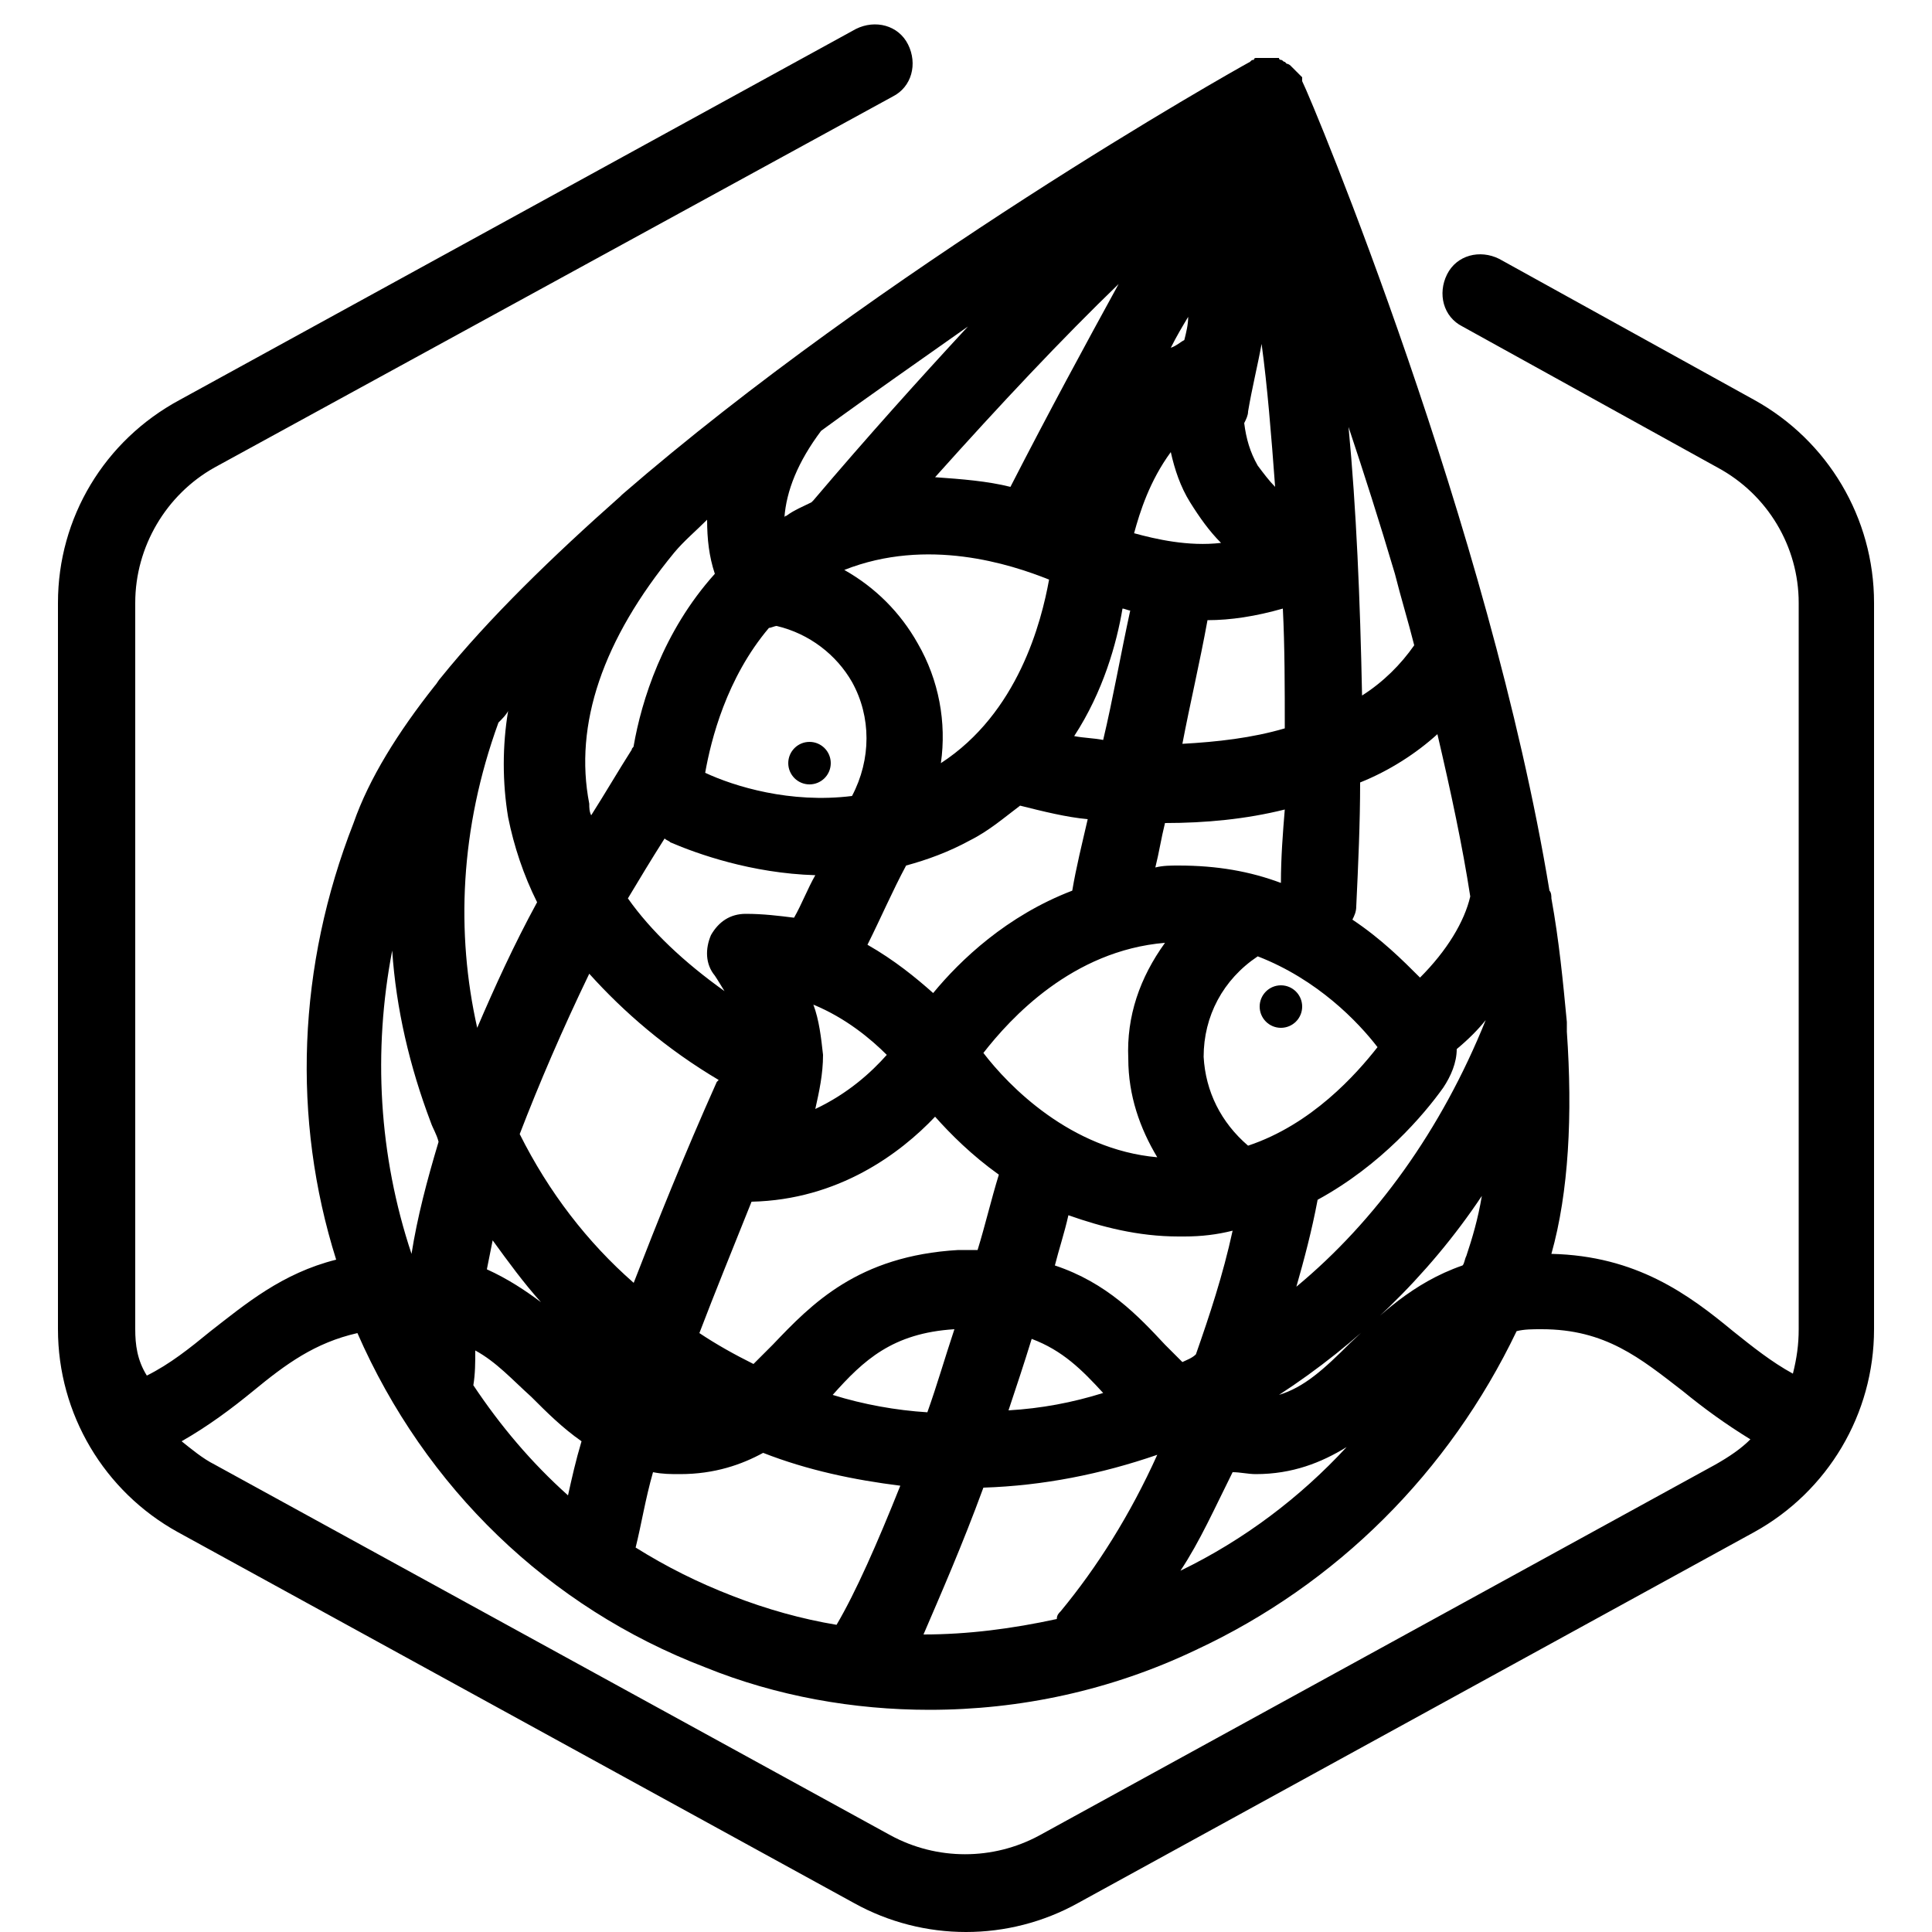 <?xml version="1.0" encoding="UTF-8"?>
<!-- Generator: Adobe Illustrator 25.4.1, SVG Export Plug-In . SVG Version: 6.00 Build 0)  -->
<svg xmlns="http://www.w3.org/2000/svg" xmlns:xlink="http://www.w3.org/1999/xlink" version="1.1" x="0px" y="0px" viewBox="0 0 100 100" style="enable-background:new 0 0 100 100;" xml:space="preserve">
<g id="Default_x5F_Hexagon">
</g>
<g id="Your_Icon">
	<circle cx="41.9" cy="39.5" r="1.1"></circle>
	<circle cx="66.3" cy="52.1" r="1.1"></circle>
	<path d="M90.8,20.7l-13.2-7.3c-1-0.5-2.2-0.2-2.7,0.8c-0.5,1-0.2,2.2,0.8,2.7l13.2,7.3c2.6,1.4,4.2,4.1,4.2,7v37.6   c0,0.8-0.1,1.5-0.3,2.3c-1.1-0.6-2.1-1.4-3.1-2.2c-2.3-1.9-5-3.9-9.4-4c0.9-3.2,1.1-7.2,0.8-11.5c0-0.2,0-0.3,0-0.5   c-0.2-2.1-0.4-4.2-0.8-6.4c0-0.1,0-0.3-0.1-0.4C77.1,27.3,68,5.4,67.4,4.2c0,0,0,0,0-0.1c0,0,0-0.1,0-0.1c0,0-0.1-0.1-0.1-0.1   c0,0-0.1-0.1-0.1-0.1c0,0,0,0-0.1-0.1c0,0,0,0,0,0c0,0-0.1-0.1-0.1-0.1c0,0-0.1-0.1-0.1-0.1c0,0,0,0-0.1-0.1c0,0-0.1-0.1-0.2-0.1   c0,0-0.1-0.1-0.1-0.1c0,0,0,0,0,0c0,0,0,0,0,0c-0.1,0-0.1-0.1-0.2-0.1c0,0-0.1,0-0.1-0.1c0,0,0,0,0,0c0,0,0,0,0,0C66.1,3,66,3,66,3   c0,0-0.1,0-0.1,0c0,0-0.1,0-0.1,0c0,0,0,0,0,0c-0.1,0-0.1,0-0.2,0c-0.1,0-0.1,0-0.2,0c0,0,0,0,0,0c-0.1,0-0.1,0-0.2,0   c-0.1,0-0.1,0-0.2,0c0,0,0,0,0,0c0,0,0,0,0,0c0,0-0.1,0-0.1,0.1c-0.1,0-0.1,0-0.2,0.1c0,0,0,0,0,0c0,0,0,0,0,0   c-1.1,0.6-19,10.7-32.5,22.4c0,0-0.1,0.1-0.1,0.1c-3.5,3.1-6.8,6.3-9.3,9.4c-0.1,0.1-0.2,0.3-0.3,0.4c-1.9,2.4-3.4,4.8-4.2,7.1   c-2.9,7.4-3.2,15.3-0.9,22.6c-2.8,0.7-4.7,2.3-6.5,3.7c-1.1,0.9-2.1,1.7-3.3,2.3C7.1,70.4,7,69.6,7,68.8V31.2c0-2.9,1.6-5.6,4.1-7   L46.2,5c1-0.5,1.3-1.7,0.8-2.7c-0.5-1-1.7-1.3-2.7-0.8l-35,19.2C5.4,22.8,3,26.8,3,31.2v37.6c0,4.4,2.4,8.4,6.2,10.5l35,19.2   c1.8,1,3.8,1.5,5.8,1.5s4-0.5,5.8-1.5l35-19.2c3.8-2.1,6.2-6.1,6.2-10.5V31.2C97,26.8,94.6,22.8,90.8,20.7z M25.8,37.4   c0.2-0.2,0.4-0.4,0.5-0.6c-0.3,1.8-0.3,3.7,0,5.5c0.3,1.5,0.8,3,1.5,4.4c-1.2,2.2-2.2,4.4-3.1,6.5C23.6,48.3,23.8,42.9,25.8,37.4z    M36.6,26.9c0,1,0.1,1.9,0.4,2.8c-2.7,3-3.8,6.6-4.2,8.9c0,0.1-0.1,0.1-0.1,0.2c-0.7,1.1-1.4,2.3-2.1,3.4c-0.1-0.2-0.1-0.4-0.1-0.6   c-0.8-4.1,0.7-8.5,4.4-13C35.4,28,36,27.5,36.6,26.9z M50.1,16.9c-2.5,2.7-5.2,5.7-8,9c0,0-0.1,0.1-0.1,0.1   c-0.4,0.2-0.9,0.4-1.3,0.7c-0.1,0-0.1,0.1-0.1,0.1c0.1-1.4,0.7-2.9,1.9-4.5C45.1,20.4,47.7,18.6,50.1,16.9z M74.4,38   c0.7,3,1.3,5.8,1.7,8.4c-0.3,1.3-1.2,2.8-2.6,4.2c-0.9-0.9-2-2-3.5-3c0.1-0.2,0.2-0.4,0.2-0.7c0.1-2.1,0.2-4.3,0.2-6.4   C71.9,39.9,73.3,39,74.4,38z M36.2,69c0.8-2.1,1.7-4.3,2.7-6.8c4.5-0.1,7.7-2.5,9.5-4.4c0.8,0.9,1.9,2,3.3,3   c-0.4,1.3-0.7,2.6-1.1,3.9c-0.1,0-0.1,0-0.2,0h-0.5c-0.1,0-0.2,0-0.3,0C44.4,65,42,67.5,40,69.6c-0.4,0.4-0.7,0.7-1,1   C38,70.1,37.1,69.6,36.2,69z M34.4,43.4c0.1,0.1,0.2,0.1,0.3,0.2c1.4,0.6,4.2,1.6,7.5,1.7c-0.4,0.7-0.7,1.5-1.1,2.2   c-0.8-0.1-1.6-0.2-2.5-0.2c-0.8,0-1.4,0.4-1.8,1.1c-0.3,0.7-0.3,1.5,0.2,2.1c0,0,0.2,0.3,0.5,0.8c-2.1-1.5-3.8-3.1-5-4.8   C33.1,45.5,33.7,44.5,34.4,43.4z M66,25.2c-0.3-0.3-0.6-0.7-0.9-1.1c-0.4-0.7-0.6-1.4-0.7-2.2c0.1-0.2,0.2-0.4,0.2-0.6   c0.2-1.2,0.5-2.4,0.7-3.5C65.6,20,65.8,22.5,66,25.2z M71.3,54.2c-1.1,1.4-3.4,4-6.7,5.1c-1.4-1.2-2.2-2.8-2.3-4.6   c0-2.1,1-4,2.8-5.2C68.2,50.7,70.3,52.9,71.3,54.2z M61.2,70.5c-0.3-0.3-0.6-0.6-0.9-0.9c-1.4-1.5-3-3.2-5.7-4.1   c0.2-0.8,0.5-1.7,0.7-2.6C57,63.5,58.9,64,61,64c0.1,0,0.2,0,0.3,0c0.9,0,1.7-0.1,2.5-0.3c-0.5,2.3-1.2,4.4-1.9,6.4   C61.7,70.3,61.4,70.4,61.2,70.5z M59.9,59.9c-4.5-0.4-7.7-3.7-9-5.4c1.4-1.8,4.6-5.3,9.4-5.7c-1.3,1.8-2,3.8-1.9,6   C58.4,56.7,59,58.4,59.9,59.9z M48.3,51.4c-0.9-0.8-2-1.7-3.4-2.5c0.7-1.4,1.3-2.8,2-4.1c1.1-0.3,2.2-0.7,3.3-1.3   c1-0.5,1.8-1.2,2.6-1.8c1.2,0.3,2.4,0.6,3.5,0.7c-0.3,1.3-0.6,2.5-0.8,3.7C52.1,47.4,49.7,49.7,48.3,51.4z M42.1,52   c1.7,0.7,3,1.8,3.8,2.6c-0.8,0.9-2,2-3.7,2.8c0.2-0.9,0.4-1.8,0.4-2.8C42.5,53.7,42.4,52.8,42.1,52z M61.3,17.6   c-0.2,0.1-0.4,0.3-0.7,0.4c0.3-0.6,0.6-1.1,0.9-1.6C61.5,16.8,61.4,17.2,61.3,17.6z M57.1,38.3c-0.5-0.1-1-0.1-1.5-0.2   c1.5-2.3,2.2-4.8,2.5-6.6c0.1,0,0.3,0.1,0.4,0.1C58,33.9,57.6,36.2,57.1,38.3z M58.7,27.6c0.3-1.1,0.8-2.7,1.9-4.2   c0.2,0.9,0.5,1.8,1,2.6c0.5,0.8,1,1.5,1.6,2.1C61.5,28.3,59.8,27.9,58.7,27.6z M52.3,25.2c-1.2-0.3-2.5-0.4-3.9-0.5   c3.4-3.8,6.6-7.2,9.5-10C56.2,17.8,54.3,21.3,52.3,25.2z M54.3,30c-0.4,2.2-1.6,6.9-5.6,9.5c0.3-2.1-0.1-4.3-1.2-6.2   c-0.9-1.6-2.2-2.9-3.8-3.8C48,27.8,52.3,29.2,54.3,30z M39.8,32.5c0.1,0,0.3-0.1,0.4-0.1c1.7,0.4,3.1,1.5,3.9,2.9c1,1.8,1,4,0,5.9   c-3.2,0.4-6.1-0.5-7.6-1.2C36.8,38.3,37.6,35.1,39.8,32.5z M49.4,68.8c-0.5,1.5-0.9,2.9-1.4,4.3c-1.6-0.1-3.3-0.4-4.9-0.9   C44.7,70.4,46.2,69,49.4,68.8z M53.4,69.3c1.6,0.6,2.6,1.6,3.7,2.8c-1.6,0.5-3.2,0.8-4.9,0.9C52.6,71.8,53,70.6,53.4,69.3z    M68.2,62.1c3.3-1.8,5.5-4.4,6.5-5.8c0.4-0.6,0.7-1.3,0.7-2c0.6-0.5,1.1-1,1.5-1.5c0,0,0,0,0,0c-2.3,5.7-5.7,10.4-9.8,13.8   C67.5,65.2,67.9,63.7,68.2,62.1z M66.3,45.7c-1.6-0.6-3.3-0.9-5.3-0.9c-0.4,0-0.8,0-1.2,0.1c0.2-0.8,0.3-1.5,0.5-2.3   c2.1,0,4.2-0.2,6.2-0.7C66.4,43.1,66.3,44.4,66.3,45.7z M61.2,38.5c0.4-2.1,0.9-4.2,1.3-6.4c1.2,0,2.5-0.2,3.9-0.6   c0.1,2,0.1,4.1,0.1,6.2C64.8,38.2,63,38.4,61.2,38.5z M30.5,50.4c1.8,2,4,3.9,6.7,5.5c0,0-0.1,0.1-0.1,0.1   c-1.7,3.8-3.1,7.3-4.3,10.4c-2.4-2.1-4.4-4.7-5.9-7.7C27.9,56.1,29.1,53.3,30.5,50.4z M28,67.4c-0.8-0.6-1.7-1.2-2.8-1.7   c0.1-0.5,0.2-1,0.3-1.5C26.3,65.3,27.1,66.4,28,67.4z M24.6,69.9c1.1,0.6,1.9,1.5,2.9,2.4c0.8,0.8,1.6,1.6,2.6,2.3   c-0.3,1-0.5,1.9-0.7,2.8c-1.9-1.7-3.5-3.6-4.9-5.7C24.6,71.1,24.6,70.5,24.6,69.9z M33.8,76.2c0.5,0.1,0.9,0.1,1.4,0.1   c1.8,0,3.2-0.5,4.3-1.1c2.3,0.9,4.7,1.4,7.1,1.7c-1.2,3-2.3,5.5-3.3,7.2c-1.8-0.3-3.6-0.8-5.4-1.5c-1.8-0.7-3.4-1.5-5-2.5   C33.2,78.9,33.4,77.6,33.8,76.2z M50.9,77c3.1-0.1,6.1-0.7,9-1.7c-1.4,3.1-3.1,5.8-5,8.1c-0.1,0.1-0.2,0.2-0.2,0.4   c-2.3,0.5-4.6,0.8-6.9,0.8C48.7,82.5,49.8,80,50.9,77z M63.8,76.2c0.4,0,0.8,0.1,1.2,0.1c1.9,0,3.4-0.6,4.7-1.4   c-2.4,2.6-5.3,4.8-8.6,6.4C62.1,79.8,62.9,78,63.8,76.2z M69.9,69.5c-1.4,1.4-2.4,2.3-3.7,2.7c4-2.6,7.7-6.1,10.5-10.3   c-0.2,1.2-0.5,2.2-0.8,3.1c-0.1,0.2-0.1,0.4-0.2,0.5C73.1,66.4,71.4,68.1,69.9,69.5z M73.2,33.4c-0.7,1-1.6,1.9-2.7,2.6   c-0.1-5-0.3-9.7-0.7-13.9c0.8,2.4,1.6,4.9,2.4,7.6C72.5,30.9,72.9,32.2,73.2,33.4z M20.3,49.2c0.2,3,0.9,6,2,8.9   c0.1,0.3,0.3,0.6,0.4,1c-0.6,2-1.1,3.9-1.4,5.8c0,0,0,0,0,0C19.6,59.8,19.3,54.4,20.3,49.2z M88.8,75.8L53.8,95   c-2.4,1.3-5.3,1.3-7.7,0l-35-19.2c-0.6-0.3-1.2-0.8-1.7-1.2c1.4-0.8,2.6-1.7,3.7-2.6c1.7-1.4,3.2-2.5,5.4-3c3.5,8,9.9,14.2,18,17.3   c3.7,1.5,7.7,2.2,11.6,2.2c4.7,0,9.4-1,13.8-3.1c7.3-3.4,13.1-9.2,16.6-16.5c0.4-0.1,0.8-0.1,1.3-0.1c3.3,0,5.1,1.5,7.3,3.2   c1.1,0.9,2.2,1.7,3.5,2.5C90.1,75,89.5,75.4,88.8,75.8z"></path>
</g>
</svg>
